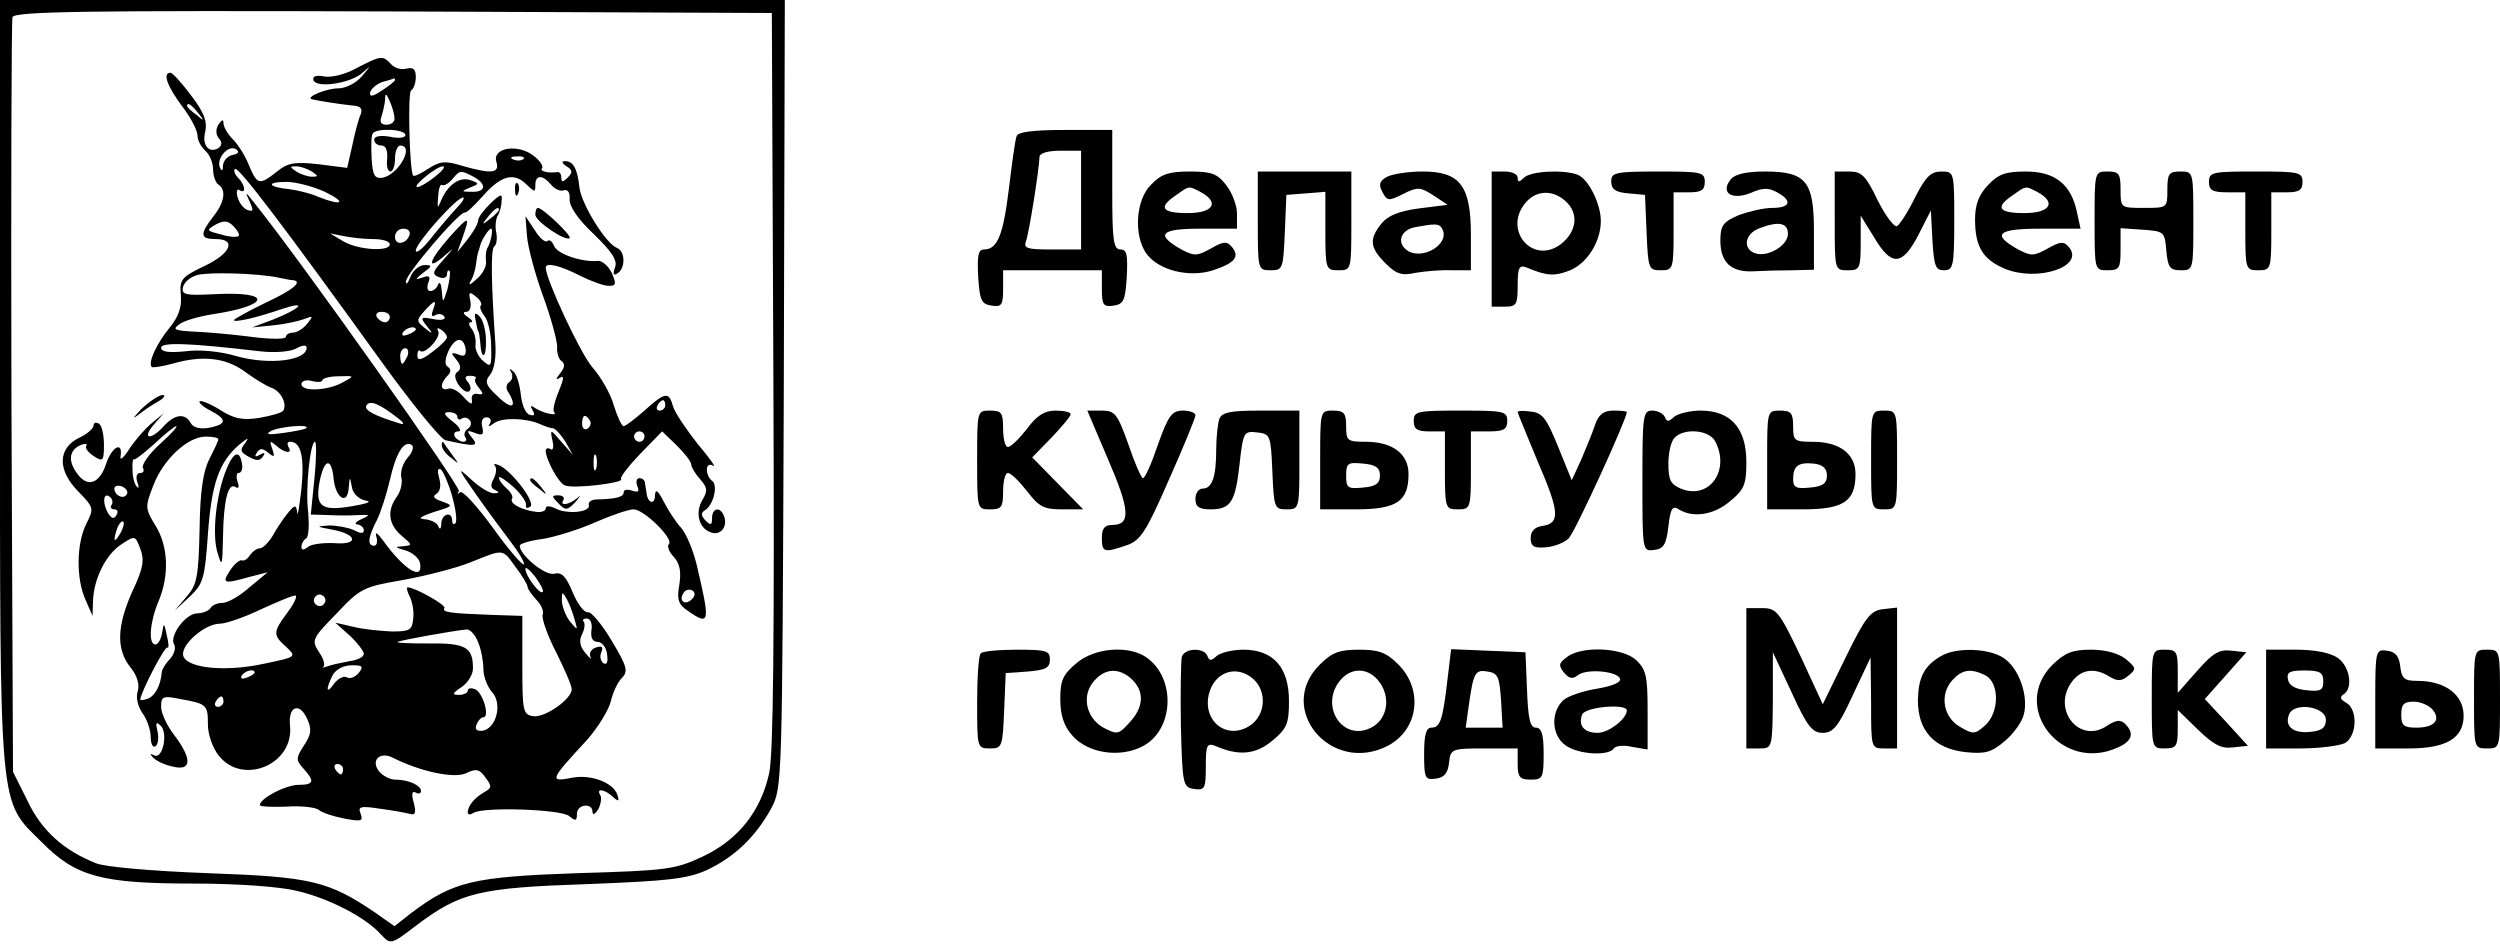 <?xml version="1.0" encoding="UTF-8" standalone="no"?> <svg xmlns="http://www.w3.org/2000/svg" version="1.0" width="481pt" height="182pt" viewBox="0 0 481 182" preserveAspectRatio="xMidYMid meet"><g transform="translate(0,182) scale(0.1,-0.1)" fill="#000000" stroke="none"><path d="M0 1087 c0 -839 -3 -805 80 -887 66 -67 115 -80 294 -80 82 0 165 -6 197 -14 61 -14 133 -51 162 -84 19 -20 19 -20 70 19 83 62 119 71 327 78 156 6 192 10 230 27 53 25 94 64 124 119 21 40 21 44 24 798 l2 757 -755 0 -755 0 0 -733z m1488 3 c2 -489 0 -721 -8 -757 -16 -74 -60 -129 -128 -161 -53 -25 -70 -27 -242 -32 -200 -7 -238 -16 -318 -76 l-33 -26 -37 26 c-90 61 -123 69 -322 76 -107 4 -198 12 -215 19 -63 25 -105 63 -132 120 l-28 56 -3 719 c-1 396 0 726 2 733 4 11 140 13 733 11 l728 -3 3 -705z"></path><path d="M686 1689 c-21 -12 -49 -19 -63 -16 -15 3 -22 0 -20 -7 5 -16 68 -7 92 12 20 17 20 17 1 -5 -11 -13 -31 -23 -45 -23 -23 0 -64 -17 -51 -21 12 -3 57 -10 78 -12 16 -1 20 -6 16 -17 -4 -8 -11 -35 -16 -59 l-10 -44 -55 7 c-46 5 -59 3 -80 -14 -34 -27 -38 -26 -54 12 -7 18 -21 40 -31 50 -10 10 -18 24 -18 31 0 8 -3 7 -10 -3 -5 -9 -5 -19 1 -26 7 -8 6 -14 -1 -19 -18 -11 -32 6 -25 32 4 19 -2 36 -27 69 -18 24 -36 44 -40 44 -16 0 -6 -26 22 -64 17 -22 30 -47 30 -57 0 -9 7 -22 15 -29 8 -7 15 -23 15 -36 0 -12 5 -26 10 -29 16 -10 12 -35 -10 -62 -26 -34 -25 -43 5 -43 41 0 29 -28 -22 -52 -44 -21 -48 -26 -45 -56 2 -24 -5 -42 -22 -63 -24 -29 -42 -67 -34 -75 2 -2 20 1 39 6 58 17 103 12 140 -15 19 -14 42 -28 51 -31 18 -6 31 -31 23 -44 -2 -4 -23 -10 -46 -14 -32 -5 -48 -2 -75 15 -19 12 -37 19 -40 17 -2 -3 7 -11 21 -18 32 -17 32 -26 -2 -33 -18 -3 -31 0 -36 9 -11 20 -31 17 -52 -6 -25 -28 -43 -25 -19 3 l19 22 -24 -20 c-13 -11 -32 -33 -43 -50 -10 -16 -18 -22 -16 -13 5 30 -17 19 -28 -15 -13 -39 -37 -46 -57 -16 -17 24 -13 44 9 53 8 3 13 2 10 -2 -3 -4 4 -13 15 -20 17 -11 19 -9 19 22 0 19 -4 38 -10 41 -5 3 -10 2 -10 -4 0 -5 -12 -16 -27 -23 -42 -20 -43 -62 -3 -103 31 -32 31 -33 16 -63 -19 -38 -20 -106 -1 -147 l13 -30 1 28 c1 43 25 91 55 110 26 17 26 17 36 -9 8 -21 6 -37 -15 -81 -30 -67 -32 -112 -4 -147 13 -16 18 -33 14 -46 -4 -11 0 -29 9 -42 9 -12 16 -33 16 -46 0 -13 4 -21 9 -18 5 3 7 16 4 29 -4 17 -3 19 6 11 15 -14 4 -67 -13 -57 -7 4 -8 2 -1 -5 6 -6 22 -14 38 -17 36 -9 37 15 2 61 -14 18 -25 42 -25 54 0 20 3 22 37 15 51 -9 53 -11 53 -49 0 -19 9 -45 21 -60 46 -58 145 -17 137 58 -4 37 18 46 33 13 9 -20 8 -30 -6 -51 -16 -25 -16 -28 -1 -45 22 -24 20 -31 -9 -31 -25 0 -75 -26 -75 -39 0 -3 23 -4 50 -3 28 2 56 -1 63 -6 7 -6 29 -13 50 -17 32 -6 36 -5 31 9 -6 14 -1 16 37 10 24 -3 50 -8 58 -10 10 -3 12 2 7 22 -5 17 -3 23 4 19 5 -3 10 -2 10 3 0 11 -24 22 -50 22 -9 0 -23 7 -30 15 -18 22 1 40 26 27 54 -27 117 -40 140 -30 20 10 27 8 38 -8 13 -17 12 -20 -2 -28 -18 -10 -32 -26 -32 -39 0 -5 5 -5 11 -1 19 12 168 7 184 -6 12 -10 15 -10 15 4 0 19 30 22 30 4 0 -7 5 -5 11 5 5 9 7 22 4 27 -9 14 8 12 24 -3 11 -10 13 -9 9 3 -7 24 -50 40 -85 34 -47 -9 -47 -7 27 73 21 24 41 57 45 73 4 17 13 37 21 45 13 13 11 22 -19 72 -19 32 -40 57 -46 55 -7 -1 -20 16 -29 38 -13 31 -21 40 -36 36 -17 -4 -66 36 -66 54 0 4 20 10 44 13 24 4 70 18 101 32 32 14 65 25 74 25 20 0 78 -57 68 -67 -4 -3 0 -15 9 -24 12 -13 15 -29 11 -54 -5 -28 -2 -38 16 -50 43 -30 44 -24 17 90 -7 28 -20 59 -30 70 -10 11 -25 34 -33 50 -12 23 -16 25 -17 11 0 -18 -14 -14 -16 5 -1 5 -2 14 -3 19 0 6 -5 10 -11 10 -5 0 -7 -7 -4 -15 5 -11 2 -13 -10 -9 -9 3 -16 2 -16 -3 0 -9 -13 -13 -52 -14 -10 0 -17 -5 -15 -11 3 -14 -43 -18 -65 -6 -10 5 -18 5 -18 0 0 -5 -8 -8 -17 -7 -28 3 -53 16 -48 25 3 4 -2 13 -10 20 -8 7 -15 16 -15 21 0 4 12 -4 28 -18 15 -14 26 -30 24 -35 -1 -5 2 -7 8 -3 12 7 -35 69 -60 80 -8 3 -11 3 -8 -1 4 -4 3 -15 -2 -25 -7 -12 -6 -19 3 -22 8 -4 8 -6 -2 -6 -8 -1 -28 11 -45 27 -27 25 -26 22 9 -28 21 -30 52 -72 68 -93 16 -21 27 -40 25 -43 -3 -2 -30 29 -60 71 -30 41 -58 72 -63 68 -4 -5 -6 -3 -2 2 4 8 -303 442 -394 555 -17 22 -18 22 -9 3 8 -18 8 -21 -4 -17 -8 3 -16 14 -19 25 -3 10 -1 17 4 13 13 -8 11 10 -3 24 -6 6 -9 14 -6 17 6 6 96 -113 277 -364 61 -85 119 -156 128 -158 58 -13 65 -12 51 5 -11 14 -10 15 6 9 15 -6 17 -3 14 11 -3 11 0 19 8 19 7 0 10 -5 7 -11 -5 -8 -3 -8 8 0 15 11 61 10 88 -2 9 -4 20 -8 25 -8 5 -1 15 -12 24 -26 l14 -25 -22 25 c-21 25 -22 25 -17 2 3 -12 1 -20 -4 -16 -5 3 -9 1 -9 -3 0 -17 25 -63 37 -67 16 -7 115 5 108 12 -3 3 14 25 37 49 l42 43 28 -27 c15 -15 28 -31 28 -37 0 -5 8 -18 17 -28 14 -16 15 -22 5 -39 -15 -24 -8 -55 15 -63 19 -8 34 11 26 31 -7 19 -23 16 -23 -4 0 -14 -3 -14 -12 -5 -9 9 -10 15 -2 20 17 10 26 49 14 57 -5 3 -10 13 -10 21 0 9 5 12 12 8 7 -5 -6 14 -29 41 -22 28 -44 60 -48 73 -8 29 -15 28 -55 -8 -18 -16 -37 -30 -40 -30 -4 0 -12 18 -19 40 -6 22 -25 55 -41 73 -23 26 -90 170 -90 192 0 11 28 4 65 -15 22 -11 47 -20 56 -20 15 0 15 4 6 25 -7 14 -19 24 -27 23 -29 -3 -78 13 -84 29 -4 9 -9 13 -13 9 -4 -3 -15 6 -24 21 l-18 27 3 -39 c2 -22 16 -74 31 -115 15 -41 27 -85 27 -97 -1 -12 3 -25 9 -28 6 -5 6 -12 -3 -23 -9 -11 -9 -14 -1 -9 9 6 8 -2 -2 -26 -8 -19 -12 -37 -9 -40 9 -8 -19 -3 -35 7 -10 7 -12 6 -6 -4 5 -8 3 -11 -6 -8 -8 2 -15 20 -17 39 -2 19 -8 39 -14 44 -8 7 -9 6 -4 -2 3 -6 2 -14 -4 -18 -6 -4 -7 -12 -3 -18 19 -30 9 -37 -18 -11 -25 23 -27 30 -16 43 8 10 12 34 10 61 -8 117 -9 181 -2 186 4 2 6 14 4 26 -3 11 -1 26 2 32 4 6 8 19 8 29 2 15 -1 15 -22 -5 -12 -12 -23 -26 -23 -32 0 -6 -9 -22 -20 -36 l-20 -25 10 28 c15 43 13 43 -25 1 -39 -44 -46 -67 -12 -38 22 19 22 19 -1 -7 -20 -22 -21 -27 -8 -32 9 -4 16 -1 16 5 0 6 2 9 5 7 2 -3 0 -18 -4 -35 -9 -28 -9 -28 -11 -4 -1 14 -4 19 -7 13 -2 -7 -9 -13 -15 -13 -6 0 -7 7 -4 16 5 12 2 15 -11 10 -15 -5 -15 -4 1 9 18 13 18 15 3 15 -10 0 -22 -10 -27 -22 -5 -13 -9 -17 -9 -10 -1 14 102 134 113 133 4 -1 20 15 37 34 34 38 59 44 83 19 15 -14 16 -14 16 0 0 20 14 20 30 1 7 -9 19 -14 25 -11 7 2 12 -4 11 -17 -1 -14 16 -39 47 -68 35 -34 46 -51 40 -64 -4 -13 -3 -16 5 -11 16 10 15 43 -1 49 -21 8 -67 82 -72 115 -4 38 -12 52 -28 52 -7 0 -6 -4 3 -10 12 -7 12 -12 2 -22 -9 -9 -12 -9 -12 0 0 7 -3 11 -7 11 -18 -3 -36 2 -30 7 3 4 -4 15 -16 24 -30 24 -80 16 -72 -11 7 -23 -9 -24 -66 -8 -32 10 -42 9 -64 -5 -15 -10 -28 -16 -30 -14 -7 9 -11 159 -4 164 5 3 9 14 9 26 0 15 -5 19 -18 16 -10 -3 -23 1 -30 9 -16 17 -19 16 -66 -8z m74 -23 c0 -2 -11 -11 -25 -20 -18 -12 -24 -13 -23 -4 2 7 12 16 23 20 11 3 21 6 23 7 1 1 2 -1 2 -3z m-1 -73 c1 -7 -6 -13 -15 -13 -11 0 -14 5 -10 16 3 9 6 23 7 32 0 14 2 13 9 -3 5 -11 9 -26 9 -32z m-378 10 c13 -16 12 -17 -3 -4 -10 7 -18 15 -18 17 0 8 8 3 21 -13z m399 -43 c0 -5 -13 -7 -30 -3 -19 3 -30 1 -30 -6 0 -6 6 -11 14 -11 8 0 12 -9 11 -25 -2 -14 1 -25 6 -25 5 0 9 11 9 25 0 14 5 25 10 25 28 0 -3 -56 -34 -62 -15 -2 -19 4 -21 37 -1 22 -1 43 2 48 6 11 63 9 63 -3z m-332 -38 c-10 -2 -18 -11 -19 -20 0 -11 -2 -13 -6 -4 -7 17 16 44 31 35 7 -5 5 -9 -6 -11z m559 -8 c-3 -3 -12 -4 -19 -1 -8 3 -5 6 6 6 11 1 17 -2 13 -5z m-407 -24 c13 -9 13 -10 0 -10 -8 0 -22 5 -30 10 -13 9 -13 10 0 10 8 0 22 -5 30 -10z m237 -10 c-14 -11 -29 -20 -34 -20 -11 1 37 40 49 40 6 0 -1 -9 -15 -20z m74 0 c26 -14 24 -30 -3 -29 -21 0 -21 1 -4 8 18 7 19 8 2 14 -21 8 -44 -8 -57 -38 -7 -17 -8 -17 -6 7 1 15 4 25 8 22 4 -2 12 3 19 11 15 18 16 18 41 5z m-286 -29 c43 -21 34 -28 -12 -10 -15 7 -41 13 -56 15 -42 4 -46 14 -6 14 19 0 52 -9 74 -19z m252 -33 c-12 -13 -34 -39 -49 -58 -15 -19 -28 -29 -28 -22 0 14 78 102 91 102 4 0 -2 -10 -14 -22z m83 -2 c0 -2 -8 -10 -17 -17 -16 -13 -17 -12 -4 4 13 16 21 21 21 13z m-501 -50 c-3 -3 -18 -2 -34 3 -28 7 -29 8 -10 19 16 8 23 8 34 -3 8 -8 13 -17 10 -19z m329 2 c-6 -18 -28 -21 -28 -4 0 9 7 16 16 16 9 0 14 -5 12 -12z m158 0 c-1 -7 -4 -17 -7 -23 -4 -5 -5 -18 -4 -27 2 -9 -6 -25 -18 -35 -13 -12 -17 -13 -11 -3 5 8 9 23 10 33 1 9 3 19 4 22 1 3 3 8 4 13 2 9 16 32 21 32 2 0 2 -6 1 -12z m-228 -8 c17 0 32 -4 32 -10 0 -15 -62 -11 -90 6 l-25 15 25 -5 c14 -3 40 -6 58 -6z m-183 -74 c11 -2 23 -5 28 -5 21 -2 1 -19 -53 -44 -33 -16 -60 -31 -60 -33 0 -5 42 4 94 22 49 16 34 0 -19 -21 l-40 -15 40 4 c22 2 49 8 60 12 18 7 18 6 6 -9 -7 -9 -20 -17 -27 -17 -8 0 -14 -4 -14 -8 0 -5 -30 -5 -67 0 -38 5 -87 9 -111 10 -36 2 -41 4 -27 14 9 7 37 15 62 19 114 17 119 45 6 39 -56 -3 -64 -1 -61 13 2 10 14 20 28 24 25 6 117 3 155 -5z m390 -54 c-3 -3 1 -12 7 -20 7 -8 13 -34 13 -58 1 -40 0 -42 -16 -28 -9 8 -16 23 -14 32 1 9 -2 23 -8 30 -5 6 -6 12 -1 12 5 0 2 5 -6 10 -9 6 -10 10 -3 10 7 0 10 9 8 21 -4 17 -2 19 11 8 8 -6 12 -14 9 -17z m-92 -9 c-4 -10 -2 -14 5 -9 6 3 13 2 17 -3 3 -6 -6 -8 -21 -5 -25 5 -26 3 -13 -13 13 -16 12 -17 -4 -4 -16 13 -16 15 -1 32 21 23 25 24 17 2z m-83 -13 c0 -5 -4 -10 -9 -10 -6 0 -13 5 -16 10 -3 6 1 10 9 10 9 0 16 -4 16 -10z m50 -24 c0 -2 -7 -7 -16 -10 -8 -3 -12 -2 -9 4 6 10 25 14 25 6z m60 -15 c0 -4 -13 -17 -28 -28 -21 -16 -29 -18 -29 -7 0 8 3 12 5 9 9 -9 42 27 35 38 -3 6 -1 7 5 3 7 -4 12 -11 12 -15z m36 -23 c1 -12 -3 -15 -14 -10 -15 5 -15 3 -4 -10 9 -11 9 -18 3 -23 -7 -4 -7 -12 1 -25 7 -10 16 -16 20 -13 5 2 4 10 -1 17 -8 9 -7 13 4 13 8 0 13 -3 10 -5 -3 -3 0 -11 7 -19 9 -11 8 -13 -3 -11 -8 2 -13 -3 -11 -12 1 -10 -3 -8 -16 6 -9 11 -23 19 -30 16 -15 -5 -16 10 -1 25 7 7 7 13 1 17 -7 4 -6 15 1 31 13 27 29 28 33 3z m-395 -4 c27 -3 56 -1 68 5 12 7 21 8 21 2 0 -25 -72 -34 -136 -16 -30 9 -71 13 -98 9 -32 -3 -46 -1 -46 7 0 11 55 9 191 -7z m283 -9 c-4 -8 -8 -15 -10 -15 -2 0 -4 7 -4 15 0 8 4 15 10 15 5 0 7 -7 4 -15z m-125 -51 c-29 -16 -79 -18 -79 -3 0 6 9 9 20 6 11 -3 20 -2 20 1 0 4 14 8 31 8 32 1 32 1 8 -12z m106 -68 c12 -9 14 -14 5 -11 -52 16 -70 26 -65 35 7 11 25 3 60 -24z m515 24 c0 -5 -5 -10 -11 -10 -5 0 -7 5 -4 10 3 6 8 10 11 10 2 0 4 -4 4 -10z m-400 -22 c0 -5 4 -7 9 -3 5 3 12 1 15 -4 4 -5 2 -12 -4 -16 -6 -4 -8 -11 -5 -16 4 -5 2 -9 -4 -9 -5 0 -13 5 -16 10 -3 6 0 10 7 10 7 0 2 9 -11 19 -17 13 -19 18 -7 18 9 0 16 -4 16 -9z m255 -7 c3 -5 1 -12 -5 -16 -5 -3 -10 1 -10 9 0 18 6 21 15 7z m-828 -46 c-21 -19 -35 -40 -32 -45 3 -6 1 -10 -5 -10 -7 0 -9 -7 -6 -17 4 -10 3 -14 -1 -9 -4 4 -8 18 -8 31 -1 14 1 23 2 21 2 -2 20 12 40 30 20 19 39 34 42 34 4 0 -11 -16 -32 -35z m282 31 c-2 -2 -22 -6 -44 -9 -27 -4 -35 -3 -25 3 14 9 79 15 69 6z m651 -16 c0 -5 -4 -10 -10 -10 -5 0 -10 5 -10 10 0 6 5 10 10 10 6 0 10 -4 10 -10z m-820 -5 c0 -4 -8 -20 -17 -38 -12 -23 -18 -61 -19 -135 -2 -92 -5 -107 -25 -130 l-23 -27 29 27 c26 25 29 34 35 120 7 97 21 139 61 173 16 13 19 14 11 3 -11 -14 -10 -18 7 -27 14 -8 22 -8 27 1 5 7 3 8 -6 3 -9 -5 -11 -4 -6 4 6 9 11 9 22 0 12 -10 13 -8 8 7 -6 16 -5 17 7 7 16 -15 33 -17 24 -3 -3 6 -2 10 3 10 21 0 28 -28 22 -90 -4 -36 -8 -57 -8 -47 -2 15 -4 16 -14 5 -7 -8 -21 -27 -30 -43 -9 -17 -22 -30 -28 -30 -6 0 -14 -6 -19 -13 -5 -8 -12 -12 -16 -10 -4 1 -14 -7 -22 -19 -17 -26 -13 -27 37 -13 l35 9 -35 -29 c-19 -17 -42 -30 -52 -30 -9 0 -20 -4 -23 -10 -3 -5 -15 -10 -25 -10 -23 0 -55 -44 -45 -60 4 -6 0 -19 -8 -28 -9 -9 -16 -21 -16 -27 -2 -24 -13 -44 -26 -49 -8 -3 -15 -4 -15 -2 0 13 48 105 52 100 3 -2 3 8 -1 23 -5 25 -6 26 -9 6 -2 -13 -8 -23 -13 -23 -14 0 -11 43 6 83 21 50 19 106 -6 146 -20 33 -20 36 -4 77 19 50 66 94 101 94 13 0 24 -2 24 -5z m185 -75 l-7 -70 34 -1 c18 -1 44 -1 58 0 23 1 23 0 5 -8 -11 -5 -14 -10 -7 -10 6 -1 12 -6 12 -11 0 -7 -6 -7 -19 0 -11 5 -32 9 -48 9 -26 -2 -25 -2 6 -8 49 -9 52 -30 4 -26 -21 1 -44 -2 -50 -7 -9 -7 -13 -7 -13 0 0 6 4 13 9 16 5 3 6 26 4 50 -6 45 4 136 13 136 3 0 3 -31 -1 -70z m179 39 c-9 -10 -14 -27 -12 -37 3 -10 -1 -27 -8 -37 -20 -27 -17 -54 9 -76 21 -18 21 -18 2 -20 -16 -1 -16 -2 5 -8 14 -4 26 -15 28 -24 7 -36 -30 -14 -71 43 -11 15 -16 18 -13 8 3 -10 1 -18 -4 -18 -14 0 -12 16 5 49 8 16 19 51 25 77 12 53 27 77 42 68 5 -3 2 -14 -8 -25z m363 -21 c-3 -7 -5 -2 -5 12 0 14 2 19 5 13 2 -7 2 -19 0 -25z m-505 -20 c4 -37 27 -51 29 -16 2 22 2 22 6 1 2 -13 13 -23 26 -26 14 -2 4 -6 -26 -11 -59 -10 -71 -1 -62 48 9 44 23 47 27 4z m228 -33 c7 -25 10 -48 6 -52 -3 -3 -6 -1 -6 5 0 19 -20 14 -21 -5 0 -11 -3 -13 -6 -5 -2 6 -14 12 -26 13 -14 1 -8 5 18 14 37 11 38 12 16 20 -16 5 -20 10 -11 15 7 5 9 16 5 30 -4 14 -3 20 3 17 5 -4 15 -27 22 -52z m-626 4 c-6 -11 -24 -2 -24 11 0 5 7 7 15 4 8 -4 12 -10 9 -15z m-29 -20 c-4 -5 -1 -9 5 -9 6 0 8 -5 4 -11 -4 -8 -9 -7 -15 2 -12 19 -11 42 1 34 6 -4 8 -11 5 -16z m16 -56 c-12 -20 -14 -14 -5 12 4 9 9 14 11 11 3 -2 0 -13 -6 -23z m761 -64 c13 -17 23 -34 23 -38 0 -4 8 -15 17 -25 9 -9 15 -22 12 -29 -2 -7 9 -39 26 -72 16 -32 30 -64 30 -71 0 -19 -51 -55 -74 -52 -20 3 -21 10 -21 98 l0 95 -60 2 c-80 3 -95 5 -90 13 4 6 -57 40 -71 40 -2 0 -1 -8 4 -17 5 -10 9 -29 7 -43 -2 -22 -6 -25 -41 -25 -21 1 -55 4 -74 9 l-35 8 28 -25 c15 -14 27 -30 27 -35 0 -6 -12 -12 -27 -14 -16 -3 -35 -7 -43 -10 -8 -3 -12 -3 -8 -1 4 3 1 15 -8 28 -15 23 -14 26 33 74 46 49 52 52 128 65 44 8 103 23 130 34 65 26 61 27 87 -9z m52 -48 c-5 -6 -33 31 -33 44 -1 6 8 -1 19 -15 10 -14 17 -27 14 -29z m287 -14 c-13 -13 -26 -3 -16 12 3 6 11 8 17 5 6 -4 6 -10 -1 -17z m-779 -27 c-27 -36 -27 -42 -1 -65 20 -19 19 -19 -43 -32 -73 -16 -146 -9 -155 14 -8 20 40 63 70 63 12 0 49 13 82 29 33 15 62 27 64 25 3 -3 -5 -18 -17 -34z m72 19 c-3 -5 -10 -7 -15 -3 -5 3 -7 10 -3 15 3 5 10 7 15 3 5 -3 7 -10 3 -15z m481 -29 c7 -24 7 -24 -9 -5 -8 11 -15 29 -15 40 0 16 1 17 8 5 5 -8 12 -26 16 -40z m33 -22 c-2 -15 2 -23 12 -23 8 0 17 -11 18 -24 2 -14 0 -21 -7 -17 -5 4 -8 13 -4 21 4 11 1 13 -11 9 -9 -3 -13 -11 -10 -18 3 -6 -1 -3 -10 8 -11 13 -12 24 -6 36 5 10 6 20 3 24 -3 3 -1 6 6 6 7 0 11 -10 9 -22z m-218 -24 c6 -14 10 -37 10 -51 0 -15 8 -35 17 -45 20 -22 8 -70 -19 -74 -11 -1 -15 3 -11 12 3 8 9 14 13 14 13 0 -1 48 -16 54 -8 3 -14 2 -14 -3 0 -4 -8 -8 -17 -8 -14 0 -13 3 5 15 12 8 22 24 22 36 0 41 -14 49 -87 48 -37 0 -63 1 -58 3 9 4 105 21 133 24 7 0 17 -11 22 -25z m-230 -59 c-7 -8 -17 -12 -23 -8 -5 3 -16 -2 -24 -12 -15 -22 -17 -12 -3 16 6 11 21 19 37 19 21 0 23 -2 13 -15z m-200 1 c0 -2 -7 -7 -16 -10 -8 -3 -12 -2 -9 4 6 10 25 14 25 6z m-60 -56 c0 -5 -5 -10 -11 -10 -5 0 -7 5 -4 10 3 6 8 10 11 10 2 0 4 -4 4 -10z m230 -130 c0 -5 -2 -10 -4 -10 -3 0 -8 5 -11 10 -3 6 -1 10 4 10 6 0 11 -4 11 -10z"></path><path d="M915 1204 c2 -11 4 -20 5 -21 2 -2 3 -12 4 -22 2 -35 12 -31 11 4 0 19 -6 40 -12 46 -9 9 -11 7 -8 -7z"></path><path d="M436 918 c-20 -48 -29 -127 -17 -163 8 -27 9 -23 10 30 1 73 10 107 24 98 6 -4 8 0 4 10 -3 10 -2 17 2 17 5 0 8 7 7 15 -4 30 -16 27 -30 -7z"></path><path d="M991 1454 c0 -11 3 -14 6 -6 3 7 2 16 -1 19 -3 4 -6 -2 -5 -13z"></path><path d="M1030 1407 c0 -13 58 -52 66 -45 4 5 -52 58 -61 58 -3 0 -5 -6 -5 -13z"></path><path d="M272 1033 c-15 -16 -19 -21 -7 -12 11 9 29 21 40 27 11 6 14 12 8 12 -7 0 -25 -12 -41 -27z"></path><path d="M850 963 c0 -6 8 -17 18 -24 16 -13 16 -13 2 6 -8 11 -16 22 -17 24 -2 2 -3 0 -3 -6z"></path><path d="M1020 896 c0 -2 8 -10 18 -17 15 -13 16 -12 3 4 -13 16 -21 21 -21 13z"></path><path d="M1075 851 c13 -14 17 -13 33 4 9 11 10 14 3 7 -17 -14 -35 -16 -27 -4 3 5 -2 9 -10 9 -13 0 -13 -2 1 -16z"></path><path d="M1956 1558 c-3 -7 -9 -53 -15 -102 -11 -89 -22 -116 -48 -116 -11 0 -13 -12 -11 -52 3 -46 6 -53 26 -56 19 -3 22 1 22 32 l0 36 95 0 95 0 0 -36 c0 -31 3 -35 23 -32 19 3 22 10 25 56 2 42 0 52 -12 52 -14 0 -16 18 -16 115 l0 115 -90 0 c-64 0 -92 -4 -94 -12z m124 -123 l0 -95 -56 0 c-48 0 -55 2 -50 16 6 16 25 136 26 162 0 7 15 12 40 12 l40 0 0 -95z"></path><path d="M2215 1465 c-30 -29 -34 -97 -10 -132 23 -33 83 -48 129 -33 42 14 52 26 36 45 -9 11 -16 11 -40 -3 -27 -15 -32 -15 -57 -2 -51 29 -40 40 36 40 l71 0 0 29 c0 15 -9 40 -21 55 -17 22 -28 26 -70 26 -40 0 -55 -5 -74 -25z m96 -15 c36 -20 23 -40 -26 -40 -50 0 -57 11 -23 34 27 19 24 19 49 6z"></path><path d="M2420 1395 c0 -94 0 -95 25 -95 23 0 24 3 27 73 l3 72 38 3 37 3 0 -75 c0 -74 1 -76 25 -76 25 0 25 0 25 95 l0 95 -90 0 -90 0 0 -95z"></path><path d="M2667 1479 c-13 -8 -15 -14 -7 -29 9 -17 12 -17 40 -3 28 14 33 13 58 -3 l27 -18 -55 -7 c-38 -5 -60 -14 -72 -29 -24 -30 -23 -46 8 -77 20 -20 31 -24 57 -18 18 3 49 6 70 5 l37 0 0 68 c0 95 -21 122 -93 122 -29 0 -60 -5 -70 -11z m107 -98 c19 -30 -40 -65 -69 -41 -18 15 -9 38 18 43 38 7 46 7 51 -2z"></path><path d="M2870 1360 l0 -130 25 0 c23 0 25 4 25 41 0 35 3 40 18 34 38 -16 53 -17 83 -5 33 14 59 55 59 95 0 33 -24 81 -45 89 -28 10 -90 7 -103 -6 -9 -9 -12 -9 -12 0 0 7 -11 12 -25 12 l-25 0 0 -130z m142 73 c26 -23 22 -58 -8 -82 -55 -43 -115 28 -67 81 20 22 51 23 75 1z"></path><path d="M3100 1471 c0 -15 8 -21 33 -23 l32 -3 3 -72 c3 -70 4 -73 27 -73 24 0 25 2 25 75 l0 75 30 0 c23 0 30 4 30 20 0 19 -7 20 -90 20 -82 0 -90 -2 -90 -19z"></path><path d="M3330 1475 c-21 -26 2 -41 39 -26 22 10 34 10 50 1 30 -16 26 -30 -9 -30 -17 0 -46 -7 -65 -14 -30 -13 -35 -20 -35 -49 0 -42 21 -61 63 -59 18 1 51 2 75 2 l42 1 0 75 c0 95 -15 114 -94 114 -36 0 -58 -5 -66 -15z m110 -105 c0 -23 -40 -46 -64 -37 -23 9 -19 36 7 47 38 15 57 12 57 -10z"></path><path d="M3530 1395 c0 -95 0 -95 25 -95 23 0 25 3 25 53 l0 52 26 -42 c33 -56 54 -55 85 5 l24 47 3 -57 c3 -50 6 -58 22 -58 18 0 20 7 20 95 0 94 0 95 -25 95 -20 0 -30 -10 -50 -49 -13 -27 -29 -52 -35 -56 -5 -3 -22 19 -37 49 -23 48 -31 56 -55 56 l-28 0 0 -95z"></path><path d="M3825 1464 c-18 -19 -25 -38 -25 -66 0 -53 15 -77 57 -95 63 -26 154 4 124 41 -10 12 -16 12 -41 -2 -27 -15 -32 -15 -57 -2 -52 29 -40 40 42 40 l78 0 -7 32 c-11 53 -42 78 -98 78 -40 0 -53 -5 -73 -26z m96 -14 c36 -20 23 -40 -26 -40 -50 0 -57 11 -23 34 27 19 24 19 49 6z"></path><path d="M4030 1395 c0 -95 0 -95 25 -95 23 0 25 4 25 41 l0 40 43 -3 c41 -3 42 -4 45 -40 3 -33 7 -38 28 -38 24 0 24 1 24 95 0 95 0 95 -25 95 -22 0 -25 -4 -25 -35 0 -35 0 -35 -45 -35 -45 0 -45 0 -45 35 0 31 -3 35 -25 35 -25 0 -25 0 -25 -95z"></path><path d="M4250 1470 c0 -16 7 -20 35 -20 l35 0 0 -75 c0 -73 1 -75 25 -75 24 0 25 2 25 75 l0 75 30 0 c23 0 30 4 30 20 0 19 -7 20 -90 20 -83 0 -90 -1 -90 -20z"></path><path d="M1880 935 c0 -95 0 -95 25 -95 22 0 25 4 25 35 0 19 4 35 9 35 6 0 22 -16 37 -35 23 -30 32 -35 67 -35 l41 0 -49 50 -49 50 37 38 c20 21 37 41 37 45 0 4 -13 7 -29 7 -21 0 -36 -9 -55 -35 -15 -19 -31 -35 -37 -35 -5 0 -9 16 -9 35 0 31 -3 35 -25 35 -25 0 -25 0 -25 -95z"></path><path d="M2132 936 c42 -97 44 -126 8 -126 -15 0 -20 -7 -20 -25 0 -28 4 -29 48 -14 26 9 37 25 81 126 28 63 51 119 51 124 0 5 -11 9 -24 9 -21 0 -28 -9 -48 -65 -12 -36 -25 -65 -29 -65 -3 0 -16 29 -28 65 -21 59 -26 65 -51 65 l-28 0 40 -94z"></path><path d="M2346 1014 c-3 -9 -6 -35 -6 -59 0 -53 -8 -75 -26 -75 -8 0 -14 -9 -14 -20 0 -15 7 -20 29 -20 39 0 48 14 56 88 7 61 8 63 34 60 25 -3 26 -5 29 -75 3 -70 4 -73 27 -73 25 0 25 1 25 95 l0 95 -74 0 c-58 0 -75 -3 -80 -16z"></path><path d="M2540 935 l0 -95 68 0 c79 0 102 15 102 68 0 39 -31 62 -82 62 -36 0 -38 2 -38 30 0 25 -4 30 -25 30 -25 0 -25 0 -25 -95z m115 -30 c0 -15 -8 -21 -32 -23 -30 -3 -33 -1 -33 23 0 24 3 26 33 23 24 -2 32 -8 32 -23z"></path><path d="M2720 1010 c0 -16 7 -20 30 -20 l30 0 0 -75 c0 -73 1 -75 25 -75 24 0 25 2 25 75 l0 75 35 0 c28 0 35 4 35 20 0 19 -7 20 -90 20 -83 0 -90 -1 -90 -20z"></path><path d="M2920 1027 c0 -2 18 -45 39 -96 42 -97 43 -118 8 -123 -14 -2 -22 -10 -22 -23 0 -16 6 -20 29 -18 16 1 36 9 44 17 12 11 112 230 112 243 0 2 -11 3 -26 3 -18 0 -28 -7 -35 -27 -5 -16 -18 -46 -27 -68 l-18 -39 -26 64 c-22 54 -30 66 -52 68 -14 2 -26 2 -26 -1z"></path><path d="M3160 894 c0 -135 0 -135 23 -132 18 2 23 11 27 45 4 35 8 41 20 33 27 -17 68 -11 99 16 27 22 31 32 31 75 0 65 -30 99 -88 99 -21 0 -44 -6 -51 -12 -11 -10 -14 -10 -18 0 -3 6 -13 12 -24 12 -18 0 -19 -9 -19 -136z m140 77 c29 -55 -10 -112 -64 -92 -22 9 -26 17 -26 49 0 21 5 43 12 50 19 19 66 15 78 -7z"></path><path d="M3400 935 l0 -95 68 0 c79 0 102 15 102 68 0 39 -31 62 -82 62 -36 0 -38 2 -38 30 0 25 -4 30 -25 30 -25 0 -25 0 -25 -95z m115 -30 c0 -15 -8 -21 -32 -23 -27 -3 -33 0 -33 16 0 26 10 33 40 30 17 -2 25 -9 25 -23z"></path><path d="M3600 935 c0 -95 0 -95 25 -95 25 0 25 0 25 95 0 95 0 95 -25 95 -25 0 -25 0 -25 -95z"></path><path d="M3360 515 l0 -135 25 0 c25 0 25 1 26 93 l0 92 36 -77 c30 -66 40 -78 60 -78 20 0 30 12 58 73 l34 72 1 -87 c0 -87 0 -88 25 -88 l25 0 0 136 0 135 -27 -3 c-24 -3 -34 -15 -72 -93 l-44 -90 -43 93 c-41 86 -46 92 -74 92 l-30 0 0 -135z"></path><path d="M1887 563 c-4 -3 -7 -46 -7 -95 0 -87 0 -88 25 -88 23 0 24 3 27 73 l3 72 43 3 c34 3 42 7 42 23 0 17 -7 19 -63 19 -35 0 -67 -3 -70 -7z"></path><path d="M2071 544 c-26 -22 -31 -33 -31 -69 0 -31 7 -52 23 -70 29 -34 91 -44 135 -21 61 31 65 131 8 171 -34 24 -100 19 -135 -11z m101 -26 c29 -23 31 -54 4 -85 -24 -27 -26 -27 -53 -13 -34 19 -43 63 -17 91 20 22 43 24 66 7z"></path><path d="M2274 557 c-2 -7 -3 -67 -2 -133 3 -115 4 -119 26 -122 20 -3 22 1 22 43 0 41 2 46 18 40 45 -20 78 -17 110 10 28 23 32 33 32 76 0 65 -30 99 -88 99 -21 0 -44 -6 -51 -12 -11 -10 -14 -10 -18 0 -6 16 -42 16 -49 -1z m138 -44 c26 -24 23 -69 -7 -89 -44 -29 -92 8 -79 61 11 43 54 57 86 28z"></path><path d="M2539 541 c-85 -85 22 -212 131 -156 59 31 69 107 21 156 -24 24 -38 29 -76 29 -38 0 -52 -5 -76 -29z m117 -36 c21 -32 11 -72 -20 -86 -51 -24 -94 37 -62 86 22 33 60 33 82 0z"></path><path d="M2785 513 c-9 -78 -14 -93 -31 -93 -10 0 -14 -13 -14 -51 0 -47 2 -50 23 -47 16 2 23 11 25 31 3 26 5 27 68 27 l64 0 0 -30 c0 -25 4 -30 25 -30 23 0 25 3 25 50 0 37 -4 50 -15 50 -11 0 -15 17 -17 73 l-3 72 -72 3 -71 3 -7 -58z m103 -40 l3 -53 -36 0 -35 0 6 43 c9 63 12 69 36 65 20 -3 23 -10 26 -55z"></path><path d="M3015 556 c-16 -12 -17 -16 -6 -30 10 -12 17 -13 27 -5 16 13 76 8 81 -7 2 -7 -15 -14 -44 -19 -26 -4 -56 -14 -65 -22 -25 -23 -23 -68 4 -87 25 -18 83 -21 93 -6 3 5 19 7 35 3 l30 -5 0 75 c0 66 -3 79 -22 97 -26 24 -104 28 -133 6z m115 -103 c0 -16 -35 -43 -56 -43 -26 0 -38 14 -30 35 5 15 86 22 86 8z"></path><path d="M3735 558 c-33 -19 -44 -41 -45 -85 0 -59 31 -93 91 -100 38 -4 50 -1 76 21 17 14 34 38 37 52 9 36 -10 89 -39 108 -28 19 -91 21 -120 4z m86 -38 c26 -15 26 -71 -2 -96 -19 -17 -23 -17 -47 -3 -33 18 -41 62 -16 90 19 21 36 24 65 9z"></path><path d="M3949 541 c-82 -82 18 -209 126 -159 27 12 32 27 14 45 -9 9 -18 8 -36 -4 -51 -34 -104 29 -69 82 18 27 45 32 75 13 15 -9 23 -9 36 2 16 13 15 15 -5 32 -14 11 -39 18 -67 18 -36 0 -50 -6 -74 -29z"></path><path d="M4140 475 c0 -95 0 -95 25 -95 22 0 25 4 25 37 l0 37 39 -38 c30 -29 45 -37 67 -34 l29 3 -41 45 -42 45 40 45 40 45 -28 3 c-24 3 -36 -4 -66 -38 l-38 -43 0 42 c0 37 -2 41 -25 41 -25 0 -25 0 -25 -95z"></path><path d="M4360 475 l0 -95 66 0 c36 0 74 5 85 10 24 13 26 65 3 78 -11 6 -13 11 -5 16 19 12 12 54 -11 70 -14 10 -44 16 -80 16 l-58 0 0 -95z m110 34 c0 -17 -5 -20 -32 -17 -22 2 -34 9 -36 21 -3 14 4 17 32 17 30 0 36 -4 36 -21z m5 -74 c0 -15 -8 -21 -29 -23 -33 -4 -51 10 -42 33 9 25 71 16 71 -10z"></path><path d="M4570 476 l0 -96 65 0 c72 0 105 20 105 63 0 40 -35 67 -89 67 -25 0 -30 4 -33 28 -2 19 -9 28 -25 30 -22 3 -23 1 -23 -92z m110 -21 c17 -20 4 -35 -31 -35 -24 0 -29 4 -29 25 0 20 5 25 24 25 13 0 29 -7 36 -15z"></path><path d="M4760 475 c0 -95 0 -95 25 -95 25 0 25 0 25 95 0 95 0 95 -25 95 -25 0 -25 0 -25 -95z"></path></g></svg> 